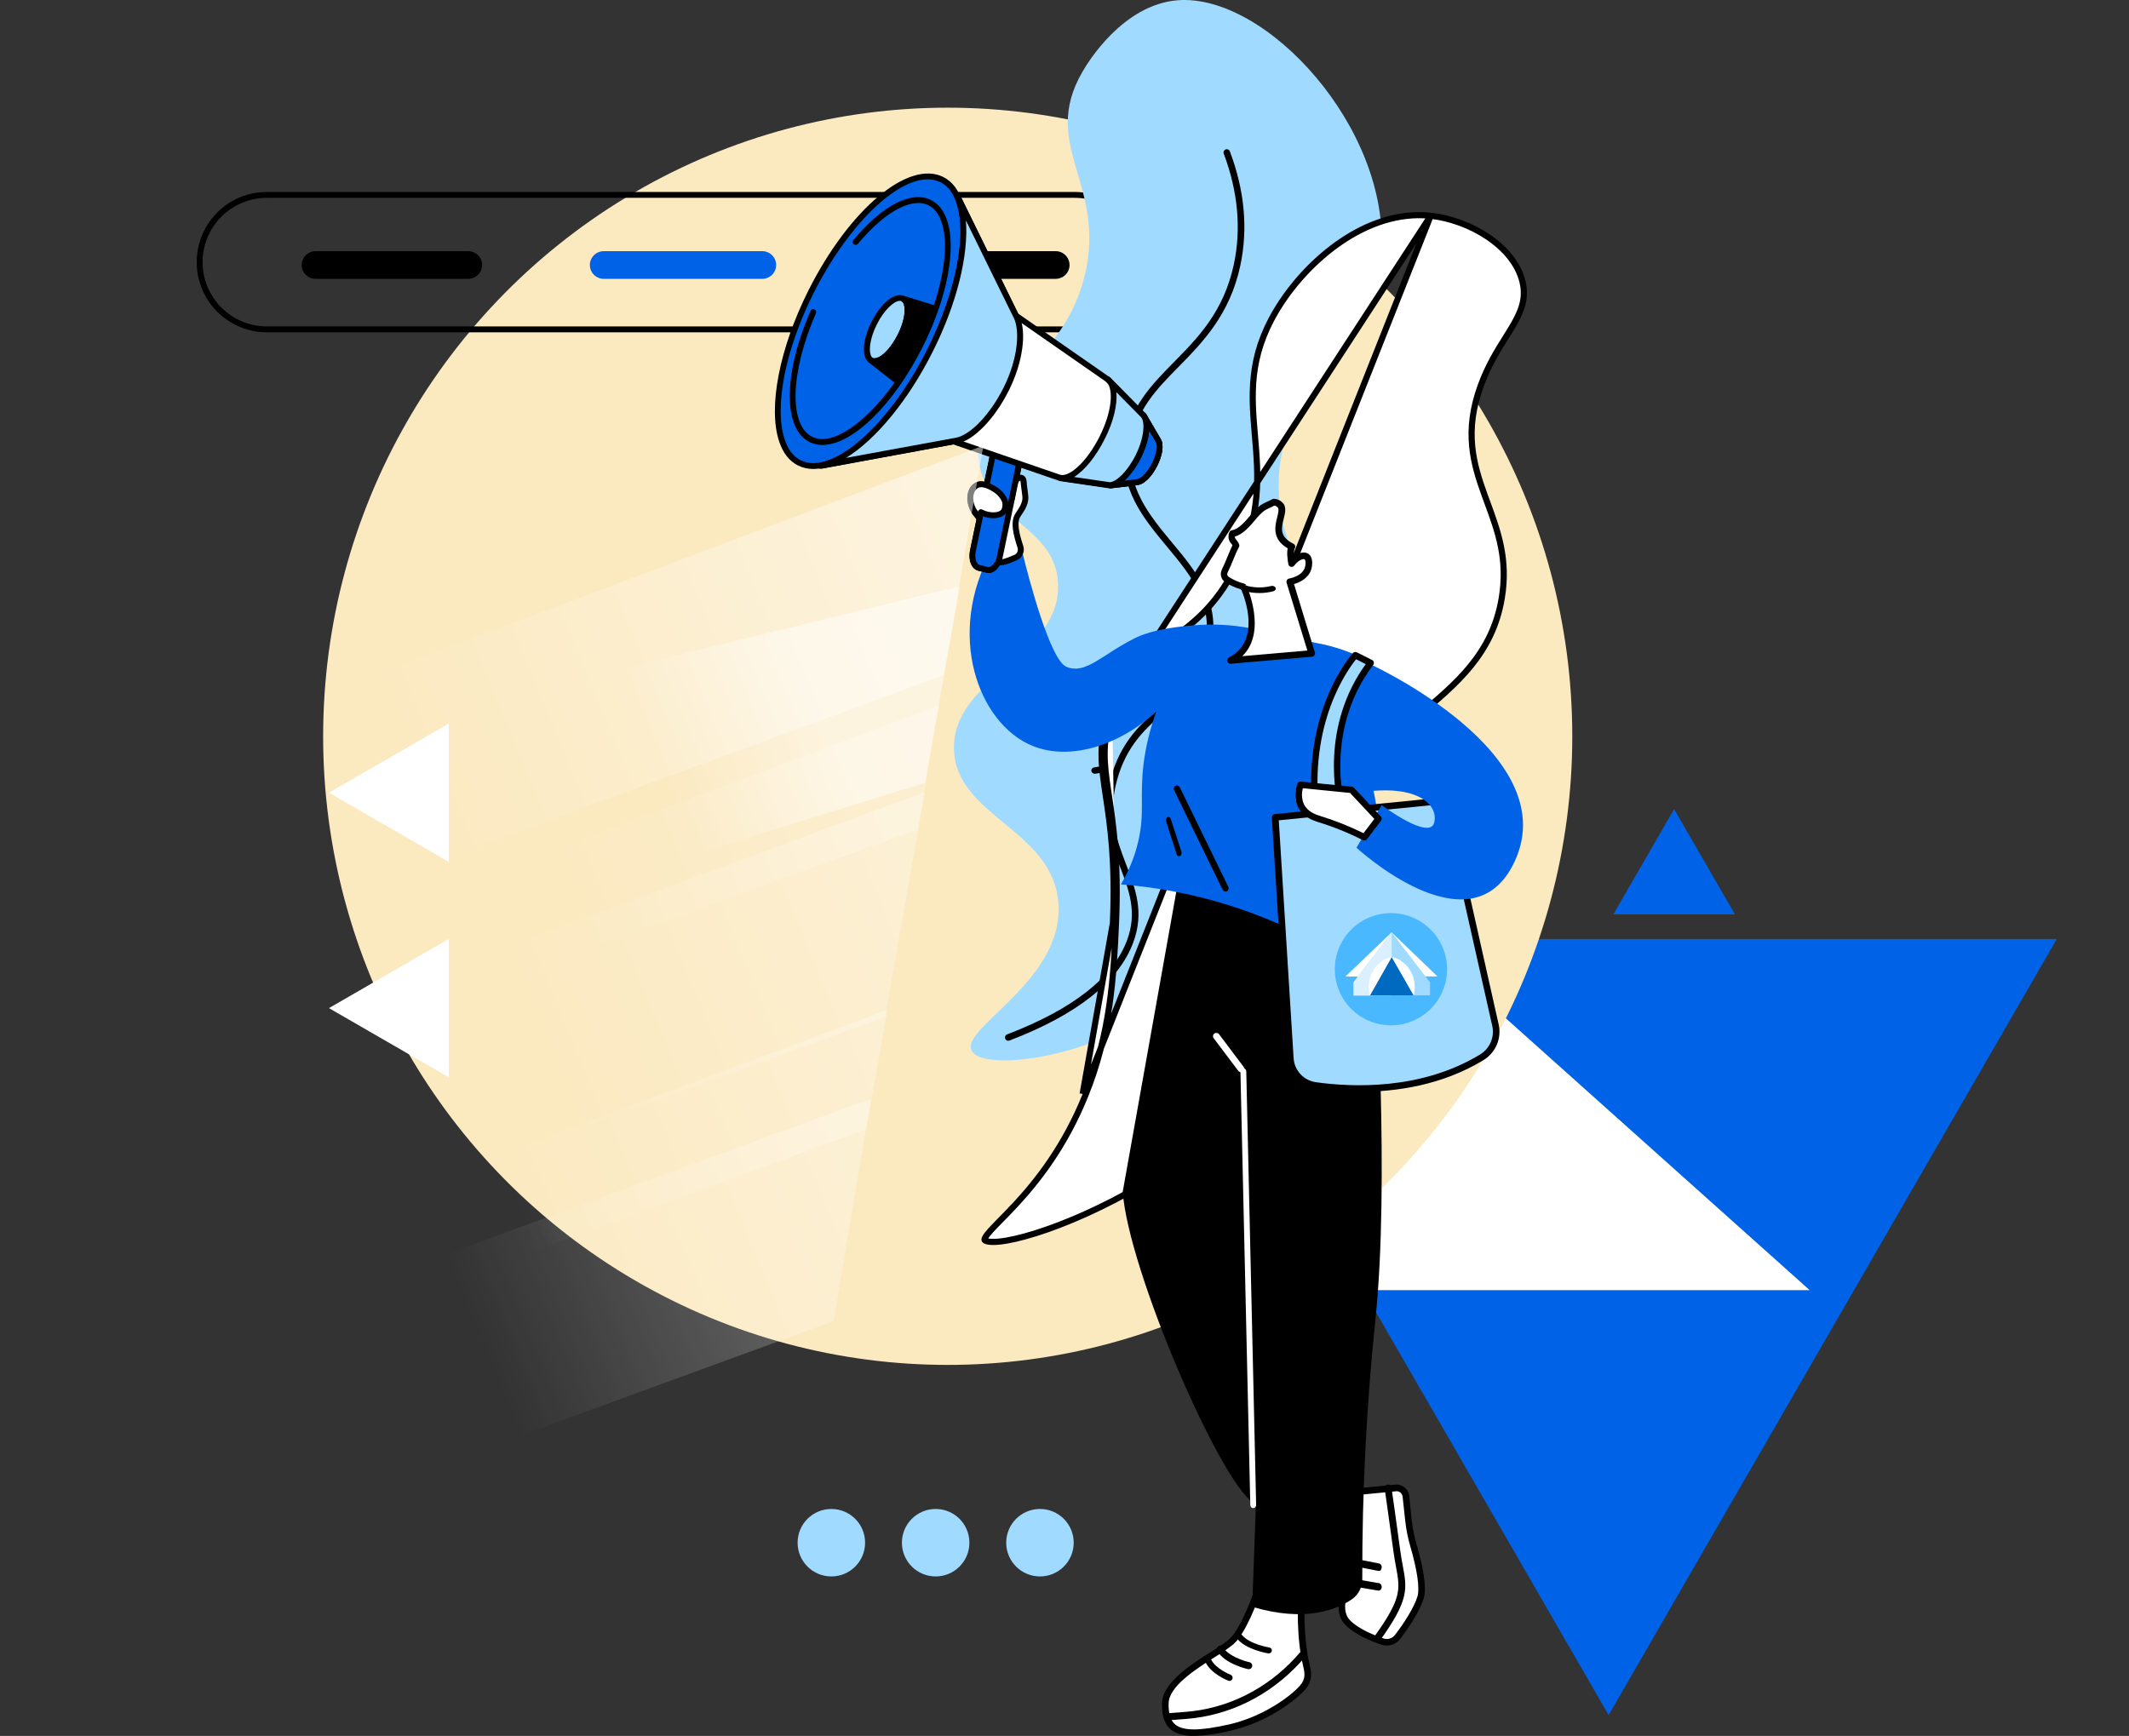 <svg width="347" height="283" viewBox="0 0 347 283" fill="none" xmlns="http://www.w3.org/2000/svg">
<rect x="0" y="0" width="347" height="283" fill="#333333" stroke="none"/>
<path d="M262.185 279.602L189.143 153.088L335.228 153.088L262.185 279.602Z" fill="#0062E7"/>
<path d="M282.779 149.073L262.949 149.073L272.864 131.9L282.779 149.073Z" fill="#0062E7"/>
<path d="M223.953 146.791L294.953 210.329L152.953 210.329L223.953 146.791Z" fill="white"/>
<ellipse cx="154.465" cy="120.035" rx="101.797" ry="102.48" transform="rotate(-180 154.465 120.035)" fill="#FBE9C0"/>
<path d="M73.154 153.07L73.154 175.628L53.618 164.349L73.154 153.07Z" fill="white"/>
<path d="M73.154 117.951L73.154 140.509L53.618 129.23L73.154 117.951Z" fill="white"/>
<path d="M175.166 54.175H43.499C40.465 54.175 37.555 52.969 35.409 50.824C33.264 48.678 32.059 45.769 32.059 42.734C32.059 39.7 33.264 36.79 35.409 34.645C37.555 32.499 40.465 31.294 43.499 31.294H175.166C178.201 31.294 181.11 32.499 183.256 34.645C185.401 36.79 186.607 39.7 186.607 42.734C186.607 45.769 185.401 48.678 183.256 50.824C181.11 52.969 178.201 54.175 175.166 54.175ZM43.499 32.252C40.719 32.252 38.053 33.356 36.087 35.322C34.121 37.288 33.016 39.954 33.016 42.734C33.016 45.515 34.121 48.181 36.087 50.147C38.053 52.113 40.719 53.217 43.499 53.217H175.166C177.947 53.217 180.613 52.113 182.579 50.147C184.545 48.181 185.649 45.515 185.649 42.734C185.649 39.954 184.545 37.288 182.579 35.322C180.613 33.356 177.947 32.252 175.166 32.252H43.499Z" fill="black"/>
<path d="M76.324 45.458H51.425C50.828 45.455 50.256 45.217 49.834 44.794C49.411 44.371 49.174 43.798 49.172 43.201V43.201C49.174 42.604 49.411 42.032 49.834 41.609C50.256 41.187 50.828 40.949 51.425 40.947H76.324C76.921 40.949 77.493 41.187 77.915 41.609C78.338 42.032 78.576 42.604 78.577 43.201C78.576 43.798 78.338 44.371 77.916 44.794C77.493 45.217 76.921 45.455 76.324 45.458V45.458Z" fill="black"/>
<path d="M124.25 45.458H98.394C97.797 45.455 97.225 45.217 96.802 44.794C96.38 44.371 96.142 43.798 96.141 43.201V43.201C96.142 42.604 96.38 42.032 96.803 41.609C97.225 41.187 97.797 40.949 98.394 40.947H124.25C124.847 40.949 125.419 41.187 125.842 41.609C126.264 42.032 126.502 42.604 126.504 43.201C126.503 43.799 126.265 44.372 125.843 44.795C125.42 45.218 124.848 45.456 124.25 45.458V45.458Z" fill="#0062E7"/>
<path d="M172.066 45.458H148.444C147.846 45.456 147.273 45.218 146.85 44.795C146.427 44.372 146.189 43.799 146.188 43.201V43.201C146.19 42.603 146.429 42.031 146.851 41.609C147.274 41.187 147.847 40.949 148.444 40.947H172.066C172.663 40.949 173.236 41.187 173.658 41.609C174.081 42.031 174.32 42.603 174.322 43.201V43.201C174.321 43.799 174.082 44.372 173.66 44.795C173.237 45.218 172.664 45.456 172.066 45.458Z" fill="black"/>
<path d="M158.558 171.569C155.517 168.011 173.577 160.183 172.5 147.105C171.511 135.161 155.723 133.076 155.485 122.093C155.232 110.352 173.19 106.894 172.439 94.944C171.863 85.736 161.026 85.028 159.529 75.233C157.729 63.464 172.83 60.927 176.778 44.992C180.463 30.102 169.412 23.762 176.422 11.712C177.315 10.136 183.041 0.754 191.936 0.042C206.412 -1.093 226.606 20.987 225.126 41.313C223.881 58.408 208.204 61.457 208.41 79.524C208.595 94.823 219.909 96.683 217.031 108.755C213.628 123.036 196.649 125.221 194.145 141.234C192.833 149.624 197.075 151.666 194.084 157.732C187.779 170.526 161.908 175.479 158.558 171.569Z" fill="#A1DAFF"/>
<path d="M164.327 169.672C164.393 169.672 164.457 169.661 164.519 169.64C175.549 165.426 182.349 160.035 184.715 153.616C186.522 148.717 185.089 144.964 183.569 140.993C182.05 137.021 180.516 133.004 182.007 127.37C183.587 121.408 186.925 118.554 190.155 115.792C193.386 113.03 196.343 110.504 197.431 105.327C198.972 98.002 194.941 93.146 191.027 88.451C187.302 83.966 183.448 79.331 184.377 72.448C185.124 66.893 188.508 63.45 192.091 59.803C196.005 55.818 200.445 51.301 202.157 43.294C203.423 37.34 202.868 31.096 200.474 24.741C200.456 24.668 200.424 24.599 200.378 24.54C200.333 24.48 200.275 24.431 200.209 24.395C200.143 24.359 200.071 24.337 199.996 24.332C199.921 24.326 199.846 24.336 199.776 24.361C199.705 24.386 199.64 24.426 199.586 24.478C199.532 24.53 199.489 24.593 199.461 24.662C199.432 24.732 199.419 24.806 199.421 24.881C199.423 24.956 199.441 25.03 199.474 25.098C201.787 31.267 202.32 37.311 201.111 43.059C199.467 50.762 195.332 54.969 191.329 59.04C187.618 62.818 184.114 66.383 183.317 72.295C182.327 79.645 186.334 84.465 190.209 89.125C194.083 93.785 197.819 98.277 196.385 105.095C195.375 109.916 192.504 112.37 189.465 114.968C186.11 117.822 182.641 120.801 180.975 127.099C179.396 133.065 181.086 137.482 182.573 141.371C184.018 145.146 185.38 148.714 183.712 153.238C181.459 159.353 174.873 164.53 164.142 168.63C164.01 168.681 163.903 168.783 163.845 168.912C163.787 169.042 163.783 169.189 163.833 169.322C163.87 169.424 163.937 169.512 164.026 169.574C164.114 169.637 164.219 169.671 164.327 169.672V169.672Z" fill="black"/>
<path d="M176.457 178.34L176.921 178.527C181.035 168.328 181.513 159.1 181.89 150.522M176.457 178.34L181.39 150.5M176.457 178.34L176.921 178.527C173.521 186.948 169.048 192.552 165.6 196.284C164.739 197.216 163.942 198.03 163.245 198.74L163.093 198.895C162.459 199.54 161.919 200.09 161.488 200.566C161.017 201.086 160.713 201.479 160.561 201.78C160.414 202.069 160.469 202.143 160.481 202.159L160.481 202.159C160.482 202.16 160.482 202.16 160.482 202.16C160.528 202.225 160.694 202.349 161.145 202.419C161.574 202.485 162.167 202.485 162.915 202.407C164.409 202.251 166.433 201.794 168.829 201.04C173.616 199.533 179.822 196.862 186.118 193.145C198.737 185.694 211.573 174.129 214.25 159.448C215.015 155.255 214.616 152.969 214.21 150.646C214.196 150.569 214.183 150.492 214.17 150.414C213.742 147.953 213.355 145.403 214.349 140.669C216.81 128.942 223.737 122.855 230.346 117.341C230.569 117.155 230.791 116.97 231.013 116.785C237.385 111.478 243.254 106.59 244.766 97.515C245.823 91.178 244.127 86.571 242.428 81.952C242.271 81.525 242.114 81.098 241.959 80.67C240.123 75.593 238.621 70.367 241.321 62.919C242.502 59.639 244.068 57.139 245.411 54.995C245.764 54.432 246.101 53.894 246.412 53.372C247.914 50.852 248.806 48.729 248.155 45.968L248.155 45.968C247.472 43.068 245.34 40.545 242.54 38.648C239.744 36.754 236.332 35.521 233.184 35.175M176.457 178.34L233.184 35.175M181.89 150.522L181.39 150.5M181.89 150.522C181.89 150.522 181.89 150.522 181.89 150.522L181.39 150.5M181.89 150.522C182.335 140.41 181.433 134.388 180.738 129.746C180.701 129.495 180.664 129.248 180.627 129.004C179.927 124.291 179.557 120.989 181.26 115.851M181.39 150.5C181.834 140.436 180.937 134.452 180.244 129.82C179.475 124.686 178.955 121.215 180.785 115.694M181.26 115.851C181.26 115.851 181.26 115.851 181.26 115.851L180.785 115.694M181.26 115.851C183.301 109.703 186.518 107.29 190.152 104.704C190.254 104.632 190.356 104.559 190.458 104.487C194.05 101.935 198.004 99.126 201.402 92.445L201.402 92.445C205.653 84.083 205.084 77.414 204.54 71.046C204.533 70.966 204.526 70.885 204.519 70.804C203.972 64.382 203.514 58.258 207.959 50.753L207.959 50.753C210.397 46.63 214.107 42.445 218.516 39.437C222.926 36.428 227.999 34.619 233.184 35.175M181.26 115.851L180.785 115.694M180.785 115.694L233.184 35.175" fill="white" stroke="black"/>
<path d="M198.34 135.097V121.563L216.25 118.45V131.915L198.34 135.097Z" fill="#A1DAFF"/>
<path d="M178.468 126.134H178.56L179.98 125.89C180.05 125.879 180.117 125.854 180.177 125.818C180.237 125.781 180.289 125.734 180.33 125.678C180.371 125.622 180.4 125.559 180.416 125.492C180.432 125.425 180.434 125.356 180.422 125.288C180.41 125.221 180.385 125.156 180.347 125.098C180.309 125.04 180.26 124.989 180.202 124.95C180.144 124.91 180.079 124.882 180.01 124.867C179.94 124.851 179.869 124.849 179.799 124.861L178.361 125.101C178.291 125.107 178.223 125.126 178.161 125.157C178.098 125.188 178.043 125.23 177.998 125.282C177.952 125.334 177.918 125.394 177.897 125.459C177.875 125.523 177.867 125.591 177.873 125.659C177.879 125.726 177.898 125.792 177.93 125.852C177.963 125.913 178.007 125.966 178.06 126.01C178.114 126.054 178.176 126.087 178.243 126.108C178.31 126.129 178.38 126.136 178.45 126.131L178.468 126.134Z" fill="black"/>
<path d="M204.993 259.274C204.993 259.274 202.865 265.658 200.738 267.608C198.61 269.557 190.146 273.386 190.028 277.551C189.892 282.389 192.761 283.283 200.451 281.537C206.003 280.275 210.588 276.951 212.225 275.054C213.657 273.375 212.866 271.952 212.511 269.988C212.123 267.569 211.95 265.12 211.995 262.671V258.671L204.993 259.274Z" fill="white"/>
<path d="M194.612 283C196.621 282.928 198.617 282.642 200.563 282.145C206.341 280.835 211.086 277.335 212.726 275.435C214.065 273.884 213.73 272.485 213.376 271.006C213.289 270.652 213.202 270.299 213.134 269.9C212.749 267.493 212.578 265.057 212.621 262.621V258.029L204.615 258.736L204.503 259.068C204.503 259.131 202.376 265.39 200.357 267.237C199.458 267.959 198.507 268.616 197.511 269.204C194.124 271.359 189.484 274.311 189.39 277.628C189.332 279.747 189.812 281.135 190.903 282.007C191.744 282.664 192.932 283 194.612 283ZM211.538 259.188V262.638C211.493 265.136 211.67 267.633 212.065 270.101C212.141 270.515 212.231 270.896 212.321 271.267C212.661 272.68 212.888 273.626 211.899 274.771C210.349 276.561 205.835 279.874 200.317 281.128C195.587 282.188 192.893 282.216 191.589 281.174C190.78 280.524 190.422 279.408 190.473 277.642C190.552 274.884 194.915 272.108 198.1 270.08C199.152 269.461 200.154 268.764 201.097 267.996C203.058 266.206 204.94 261.088 205.431 259.714L211.538 259.188Z" fill="black"/>
<path d="M190.573 280.439H190.612L193.319 280.23C200.338 279.697 206.935 276.439 211.876 271.064C212.538 270.345 212.903 269.889 212.917 269.87C213.011 269.755 213.059 269.605 213.05 269.453C213.04 269.3 212.975 269.158 212.868 269.057C212.761 268.956 212.621 268.905 212.478 268.915C212.336 268.925 212.204 268.995 212.11 269.11C212.11 269.11 211.755 269.555 211.118 270.25C206.357 275.425 200.002 278.563 193.241 279.078L190.538 279.287C190.397 279.293 190.263 279.357 190.167 279.468C190.071 279.578 190.019 279.725 190.024 279.877C190.029 280.028 190.089 280.171 190.192 280.274C190.295 280.377 190.432 280.433 190.573 280.428V280.439Z" fill="black"/>
<path d="M206.752 269.553C206.885 269.564 207.016 269.522 207.117 269.438C207.218 269.353 207.281 269.233 207.291 269.103C207.302 268.973 207.26 268.845 207.173 268.746C207.087 268.647 206.965 268.585 206.832 268.575C206.802 268.575 203.591 268.027 202.416 266.526C202.333 266.431 202.216 266.37 202.089 266.356C201.962 266.343 201.834 266.378 201.732 266.454C201.63 266.53 201.563 266.642 201.542 266.766C201.522 266.89 201.551 267.016 201.624 267.12C203.038 268.927 206.523 269.514 206.669 269.54L206.752 269.553Z" fill="black"/>
<path d="M203.493 272.113C203.637 272.129 203.78 272.084 203.893 271.988C204.005 271.892 204.076 271.754 204.091 271.603C204.106 271.452 204.063 271.301 203.972 271.183C203.881 271.065 203.749 270.99 203.605 270.974C202.688 270.773 200.141 269.938 199.361 268.557C199.324 268.492 199.275 268.435 199.217 268.389C199.159 268.344 199.093 268.311 199.023 268.292C198.953 268.273 198.88 268.27 198.808 268.28C198.737 268.291 198.668 268.317 198.606 268.356C198.544 268.395 198.49 268.446 198.446 268.507C198.403 268.568 198.372 268.637 198.354 268.711C198.336 268.784 198.332 268.861 198.343 268.936C198.353 269.011 198.378 269.084 198.415 269.149C199.596 271.248 203.215 272.067 203.367 272.102L203.493 272.113Z" fill="black"/>
<path d="M200.388 274.037C200.507 274.04 200.623 273.999 200.715 273.92C200.807 273.841 200.87 273.731 200.891 273.608C200.912 273.485 200.89 273.359 200.83 273.251C200.769 273.144 200.674 273.063 200.561 273.023C200.538 273.023 198.075 272.033 197.374 270.495C197.346 270.432 197.306 270.377 197.257 270.33C197.208 270.284 197.151 270.249 197.089 270.226C197.027 270.202 196.962 270.192 196.896 270.196C196.83 270.2 196.766 270.217 196.707 270.246C196.647 270.276 196.594 270.317 196.55 270.369C196.506 270.42 196.472 270.48 196.45 270.545C196.428 270.609 196.418 270.678 196.422 270.747C196.425 270.816 196.441 270.883 196.47 270.946C197.347 272.872 200.097 273.96 200.214 274.005C200.27 274.026 200.329 274.037 200.388 274.037Z" fill="black"/>
<path d="M221.408 243.254C221.667 243.254 225.302 242.896 227.427 242.67C227.821 242.631 228.214 242.751 228.521 243.004C228.828 243.257 229.024 243.622 229.066 244.02L229.483 247.893C229.631 249.261 229.899 250.613 230.283 251.933C230.991 254.335 232 258.469 231.437 260.356C230.839 262.374 228.959 265.184 227.735 266.798C227.456 267.156 227.074 267.417 226.642 267.545C226.21 267.673 225.749 267.662 225.324 267.514C223.752 266.984 221.242 265.961 219.769 264.472C217.507 262.185 219.95 257.793 219.95 257.793L221.408 243.254Z" fill="white"/>
<path d="M226.029 268.274C226.446 268.271 226.857 268.175 227.231 267.991C227.605 267.807 227.933 267.541 228.19 267.213C229.588 265.408 231.433 262.597 232.052 260.555C232.636 258.61 231.735 254.698 230.878 251.757C230.498 250.46 230.231 249.131 230.082 247.788L229.685 243.872C229.625 243.33 229.353 242.833 228.93 242.488C228.507 242.144 227.966 241.98 227.423 242.032C222.243 242.551 221.443 242.613 221.338 242.616H220.859L220.805 243.096L219.343 257.646C218.961 258.368 216.922 262.536 219.303 264.925C220.83 266.455 223.334 267.509 225.164 268.126C225.443 268.22 225.735 268.27 226.029 268.274ZM227.618 243.104C227.862 243.103 228.098 243.193 228.28 243.356C228.462 243.519 228.578 243.744 228.605 243.988L229.03 247.892C229.181 249.306 229.457 250.703 229.855 252.067C230.993 255.968 231.422 258.949 231.033 260.252C230.5 262.027 228.799 264.698 227.351 266.552C227.138 266.827 226.845 267.028 226.513 267.129C226.18 267.229 225.825 267.223 225.496 267.112C224.091 266.639 221.511 265.629 220.056 264.174C218.074 262.186 220.308 258.13 220.33 258.09L220.384 257.989L221.825 243.67C222.455 243.616 223.943 243.475 227.517 243.118L227.618 243.104Z" fill="black"/>
<path d="M224.493 267.634C224.582 267.634 224.669 267.613 224.749 267.573C224.828 267.533 224.896 267.475 224.948 267.404C229.672 260.828 229.332 259.002 228.644 255.312C228.5 254.552 228.341 253.686 228.208 252.682C227.857 249.985 226.803 242.573 226.792 242.5C226.782 242.428 226.758 242.359 226.72 242.296C226.683 242.234 226.634 242.179 226.575 242.135C226.516 242.091 226.449 242.059 226.378 242.041C226.307 242.023 226.233 242.019 226.16 242.029C226.087 242.039 226.017 242.063 225.954 242.1C225.89 242.137 225.835 242.186 225.791 242.244C225.747 242.302 225.714 242.368 225.696 242.438C225.677 242.508 225.673 242.582 225.683 242.653C225.683 242.727 226.748 250.132 227.099 252.82C227.232 253.854 227.398 254.735 227.543 255.509C228.208 259.093 228.481 260.572 224.027 266.768C223.943 266.887 223.909 267.034 223.934 267.177C223.959 267.32 224.04 267.448 224.16 267.532C224.257 267.602 224.374 267.638 224.493 267.634V267.634Z" fill="black"/>
<path d="M224.714 256.108C224.834 256.12 224.953 256.067 225.045 255.961C225.137 255.855 225.193 255.705 225.202 255.543C225.211 255.382 225.171 255.222 225.092 255.1C225.013 254.977 224.901 254.902 224.78 254.89L221.246 254.195C221.187 254.183 221.127 254.187 221.069 254.206C221.011 254.225 220.957 254.26 220.909 254.307C220.861 254.355 220.82 254.415 220.79 254.483C220.759 254.552 220.739 254.628 220.731 254.707C220.722 254.788 220.725 254.87 220.74 254.95C220.755 255.029 220.782 255.103 220.819 255.168C220.856 255.233 220.903 255.288 220.956 255.329C221.009 255.369 221.067 255.395 221.128 255.405L224.647 256.1L224.714 256.108Z" fill="black"/>
<path d="M224.644 259.308C224.712 259.314 224.781 259.304 224.846 259.279C224.911 259.253 224.971 259.213 225.023 259.161C225.074 259.109 225.117 259.045 225.148 258.973C225.178 258.901 225.197 258.823 225.202 258.743C225.207 258.663 225.198 258.583 225.177 258.507C225.155 258.431 225.121 258.36 225.076 258.3C225.032 258.239 224.977 258.189 224.916 258.153C224.855 258.117 224.788 258.095 224.72 258.09L220.687 257.395C220.55 257.371 220.409 257.413 220.298 257.51C220.186 257.608 220.112 257.753 220.092 257.915C220.071 258.077 220.107 258.241 220.19 258.372C220.273 258.503 220.397 258.59 220.535 258.613L224.568 259.3L224.644 259.308Z" fill="black"/>
<path d="M220.361 260.711C217.923 262.385 212.767 264.541 204.095 261.948L207.794 159.335L224.128 156.227C224.128 156.227 226.505 193.043 224.189 214.953C222.72 229.059 222 243.232 222.035 257.413C222.046 258.057 221.899 258.694 221.608 259.268C221.316 259.843 220.888 260.338 220.361 260.711V260.711Z" fill="black"/>
<path d="M220.086 151.371L192.299 142.141L182.987 194.303C183.949 207.148 198.679 241.156 204.219 244.963C212.958 250.971 220.086 151.371 220.086 151.371Z" fill="black"/>
<path d="M204.265 245.865C204.393 245.86 204.513 245.801 204.601 245.699C204.689 245.597 204.737 245.462 204.734 245.322L203.127 174.669C203.124 174.531 203.072 174.4 202.982 174.304C202.892 174.208 202.771 174.154 202.645 174.154V174.154C202.582 174.156 202.52 174.172 202.462 174.2C202.404 174.228 202.352 174.269 202.308 174.319C202.264 174.37 202.23 174.429 202.208 174.494C202.185 174.559 202.174 174.628 202.176 174.698L203.783 245.35C203.786 245.488 203.839 245.619 203.929 245.715C204.019 245.811 204.139 245.865 204.265 245.865V245.865Z" fill="white"/>
<path d="M161.672 89.69L165.004 89.025C165.358 88.954 165.725 89.023 166.029 89.215C166.333 89.408 166.551 89.711 166.637 90.06C167.685 94.326 171.163 107.635 173.826 108.715C176.994 110.006 179.579 106.725 184.982 104.03C187.862 102.608 192.264 102.057 195.746 101.869C198.788 101.706 201.838 101.964 204.81 102.637L214.298 104.77C217.543 105.344 220.673 106.443 223.565 108.022C223.301 108.459 223.055 108.904 222.823 109.345C219.501 115.672 223.892 126.077 224.562 133.194C221.283 137.964 215.951 139.902 218.04 143.122C222.239 149.617 223.518 153.616 223.632 159.428C211.687 150.623 197.502 145.339 182.694 144.178C183.993 141.995 184.949 139.626 185.527 137.154C186.614 132.476 185.72 129.927 186.386 124.541C186.754 121.616 187.458 118.742 188.485 115.978C182.373 121.591 174.336 124.069 168.287 121.598C159.43 117.972 154.069 103.369 161.672 89.69Z" fill="#0062E7"/>
<path d="M199.739 145.342C199.819 145.342 199.897 145.323 199.968 145.286C200.029 145.256 200.084 145.214 200.129 145.163C200.174 145.111 200.208 145.051 200.23 144.986C200.252 144.921 200.261 144.853 200.257 144.784C200.252 144.716 200.234 144.649 200.204 144.588L192.279 128.325C192.214 128.207 192.107 128.119 191.979 128.079C191.852 128.038 191.714 128.049 191.594 128.108C191.474 128.167 191.381 128.271 191.335 128.397C191.289 128.523 191.292 128.663 191.345 128.786L199.271 145.049C199.314 145.137 199.38 145.211 199.463 145.263C199.546 145.315 199.642 145.342 199.739 145.342Z" fill="black"/>
<path d="M192.166 139.579C192.22 139.58 192.273 139.567 192.323 139.54C192.374 139.514 192.421 139.474 192.46 139.424C192.499 139.374 192.53 139.315 192.551 139.249C192.572 139.183 192.583 139.113 192.582 139.042C192.581 138.971 192.57 138.9 192.548 138.835L190.818 133.504C190.797 133.44 190.767 133.382 190.729 133.332C190.69 133.283 190.645 133.244 190.595 133.217C190.545 133.191 190.491 133.177 190.437 133.177C190.382 133.177 190.329 133.19 190.279 133.217C190.228 133.244 190.183 133.283 190.145 133.332C190.106 133.381 190.076 133.44 190.055 133.504C190.034 133.568 190.023 133.637 190.023 133.707C190.023 133.777 190.034 133.845 190.055 133.91L191.774 139.251C191.805 139.351 191.86 139.435 191.93 139.494C192 139.553 192.083 139.582 192.166 139.579V139.579Z" fill="black"/>
<path d="M235.448 130.615L243.638 167.081C243.859 168.073 243.763 169.109 243.362 170.044C242.961 170.979 242.276 171.767 241.402 172.297C231.673 178.222 220.261 177.674 214.44 176.856C213.359 176.704 212.364 176.187 211.623 175.392C210.882 174.597 210.441 173.573 210.374 172.493L207.934 133.339L235.448 130.615Z" fill="#A1DAFF"/>
<path d="M221.555 177.996C227.558 177.996 235.056 176.925 241.77 172.835C242.746 172.244 243.51 171.366 243.957 170.324C244.404 169.283 244.512 168.129 244.265 167.024L236.038 130.393C236.009 130.265 235.934 130.152 235.827 130.076C235.72 130 235.588 129.965 235.457 129.978L207.784 132.714C207.644 132.728 207.515 132.795 207.424 132.901C207.333 133.007 207.287 133.144 207.296 133.282L209.751 172.61C209.83 173.816 210.326 174.959 211.156 175.846C211.985 176.734 213.098 177.313 214.307 177.485C216.708 177.823 219.13 177.994 221.555 177.996ZM235.085 131.089L243.221 167.256C243.419 168.143 243.331 169.07 242.972 169.906C242.612 170.742 241.998 171.446 241.214 171.921C231.609 177.764 220.324 177.25 214.455 176.424C213.495 176.283 212.614 175.82 211.957 175.114C211.3 174.408 210.908 173.5 210.845 172.542L208.423 133.729L235.085 131.089Z" fill="black"/>
<path d="M223.17 108.206C223.17 108.206 255.841 123.057 246.576 141.037C239.36 155.09 221.086 138.195 221.086 138.195L225.201 131.263C225.201 131.263 233.022 137.107 233.761 134.091C234.481 131.13 230.837 127.477 220.603 129.373L218.345 131.889C218.345 131.889 214.816 123.803 222.421 109.494L223.17 108.206Z" fill="#0062E7"/>
<path d="M223.285 108.172L220.849 106.926C220.849 106.926 212.478 116.086 214.708 133.177H219.088C219.088 133.177 214.647 119.797 223.285 108.172Z" fill="#A1DAFF"/>
<path d="M214.581 133.817H219.079C219.162 133.816 219.244 133.796 219.318 133.757C219.392 133.718 219.456 133.662 219.505 133.593C219.552 133.522 219.583 133.442 219.594 133.357C219.606 133.272 219.598 133.186 219.57 133.105C219.525 132.973 215.225 119.745 223.816 108.399C223.863 108.337 223.897 108.264 223.913 108.186C223.93 108.109 223.93 108.028 223.913 107.951C223.894 107.874 223.859 107.802 223.811 107.741C223.762 107.679 223.701 107.63 223.632 107.595L221.131 106.338C221.031 106.289 220.919 106.274 220.811 106.294C220.702 106.313 220.602 106.367 220.525 106.448C220.439 106.545 211.782 116.06 214.079 133.358C214.097 133.483 214.157 133.597 214.249 133.681C214.341 133.765 214.458 133.813 214.581 133.817ZM218.387 132.749H215.048C213.232 117.897 219.671 109.136 221.03 107.474L222.598 108.268C215.28 118.417 217.602 129.826 218.373 132.749H218.387Z" fill="black"/>
<path d="M224.562 133.436L220.035 128.861L211.441 128.055C211.441 128.055 209.711 132.06 214.415 133.426C217.096 134.191 219.699 135.179 222.193 136.378L224.562 133.436Z" fill="white"/>
<path d="M222.38 137.017C222.461 137.018 222.54 137 222.613 136.964C222.685 136.928 222.748 136.876 222.797 136.812L225.098 133.783C225.172 133.685 225.209 133.564 225.202 133.442C225.196 133.319 225.147 133.203 225.064 133.113L220.662 128.41C220.571 128.314 220.447 128.256 220.315 128.247L212.006 127.417C211.894 127.405 211.781 127.43 211.684 127.489C211.588 127.547 211.513 127.635 211.471 127.74C211.436 127.82 210.685 129.72 211.533 131.515C212.079 132.661 213.133 133.484 214.662 133.964C217.222 134.741 219.709 135.74 222.095 136.951C222.181 137.002 222.28 137.025 222.38 137.017V137.017ZM224 133.505L222.23 135.832C219.905 134.684 217.49 133.727 215.01 132.97C213.765 132.585 212.924 131.949 212.51 131.081C212.165 130.264 212.109 129.354 212.35 128.501L220.044 129.268L224 133.505Z" fill="black"/>
<path d="M205.376 97.322C205.376 97.322 206.417 98.207 208.574 97.897L205.376 97.322Z" fill="white"/>
<path d="M207.91 98.599C208.211 98.598 208.512 98.566 208.808 98.504C208.872 98.492 208.932 98.466 208.987 98.427C209.042 98.388 209.089 98.337 209.126 98.277C209.163 98.217 209.19 98.149 209.203 98.077C209.217 98.005 209.219 97.93 209.207 97.858C209.195 97.785 209.171 97.716 209.136 97.654C209.101 97.592 209.055 97.539 209.002 97.498C208.949 97.457 208.889 97.429 208.826 97.414C208.763 97.4 208.698 97.401 208.635 97.416C206.983 97.766 206.203 96.848 206.168 96.811C206.079 96.725 205.965 96.679 205.849 96.682C205.732 96.684 205.621 96.735 205.535 96.825C205.448 96.915 205.393 97.038 205.38 97.171C205.367 97.305 205.396 97.439 205.462 97.549C205.789 97.902 206.174 98.177 206.594 98.357C207.014 98.538 207.462 98.62 207.91 98.599V98.599Z" fill="black"/>
<path d="M207.616 81.955C206.848 82.385 206.43 82.466 205.788 82.892C204.487 83.758 202.929 86.753 200.954 87.055C200.562 88.055 201.361 88.332 201.565 88.971C201.239 89.439 200.411 91.746 199.734 93.123C199.617 93.355 199.588 93.621 199.653 93.873C199.718 94.125 199.871 94.344 200.084 94.489C200.903 95.015 201.798 95.407 202.736 95.653C202.736 95.653 206.784 104.418 200.632 107.566L213.691 106.413L210.184 94.816C210.352 94.787 212.562 94.386 213.106 92.704C213.302 92.087 213.355 91.05 212.832 90.727C212.309 90.404 211.296 90.795 210.489 91.874C210.411 91.501 210.36 91.122 210.338 90.742C210.289 90.135 210.296 89.454 210.52 89.155C205.651 86.757 211.236 82.594 207.616 81.955Z" fill="white"/>
<path d="M200.529 108.206H200.576L213.839 107.061C213.919 107.053 213.995 107.028 214.064 106.987C214.132 106.946 214.191 106.89 214.235 106.824C214.28 106.758 214.309 106.683 214.322 106.603C214.334 106.524 214.329 106.444 214.306 106.367L210.906 95.222C211.754 94.972 213.23 94.335 213.704 92.868C213.957 92.096 214.028 90.761 213.198 90.253C212.592 89.895 211.711 90.085 210.92 90.711C210.92 90.711 210.92 90.689 210.92 90.679C210.842 89.677 210.998 89.452 211.002 89.448C211.049 89.385 211.082 89.312 211.098 89.234C211.114 89.157 211.113 89.077 211.095 89C211.076 88.923 211.041 88.851 210.992 88.789C210.943 88.728 210.88 88.678 210.809 88.643C208.493 87.512 208.849 86.081 209.23 84.564C209.448 83.681 209.658 82.847 209.23 82.167C209.053 81.929 208.827 81.73 208.568 81.585C208.309 81.439 208.022 81.35 207.726 81.323C207.604 81.301 207.479 81.321 207.37 81.38C207.049 81.559 206.792 81.674 206.543 81.784C206.171 81.942 205.814 82.129 205.473 82.346C204.851 82.828 204.292 83.387 203.809 84.01C202.896 85.083 201.859 86.285 200.782 86.446C200.69 86.461 200.603 86.499 200.53 86.557C200.457 86.616 200.4 86.692 200.365 86.779C200.229 87.095 200.19 87.445 200.253 87.784C200.317 88.122 200.48 88.434 200.722 88.679C200.779 88.754 200.836 88.822 200.879 88.89C200.7 89.248 200.472 89.781 200.141 90.579C199.809 91.376 199.464 92.217 199.146 92.861C198.97 93.214 198.929 93.62 199.033 94.001C199.136 94.382 199.376 94.711 199.706 94.925C200.51 95.44 201.384 95.834 202.301 96.095C202.886 97.466 205.57 104.51 200.305 107.186C200.197 107.241 200.111 107.33 200.06 107.44C200.009 107.549 199.997 107.673 200.025 107.791C200.053 107.908 200.12 108.013 200.215 108.088C200.31 108.162 200.427 108.203 200.547 108.202L200.529 108.206ZM213.087 106.059L202.465 106.975C206.603 103.018 203.178 95.526 203.156 95.444C203.122 95.372 203.072 95.309 203.011 95.259C202.949 95.209 202.877 95.173 202.8 95.154C201.902 94.921 201.045 94.548 200.262 94.049C200.152 93.977 200.073 93.868 200.038 93.741C200.004 93.614 200.018 93.479 200.077 93.362C200.412 92.686 200.79 91.799 201.103 91.015C201.335 90.412 201.599 89.822 201.895 89.248C201.942 89.179 201.974 89.101 201.987 89.018C202 88.936 201.994 88.852 201.969 88.772C201.869 88.509 201.723 88.267 201.538 88.056C201.353 87.82 201.249 87.698 201.267 87.473C202.579 87.115 203.648 85.859 204.596 84.747C205.022 84.2 205.509 83.704 206.047 83.269C206.338 83.082 206.644 82.922 206.963 82.79C207.174 82.693 207.412 82.59 207.676 82.432C207.917 82.461 208.139 82.58 208.296 82.765C208.482 83.051 208.329 83.666 208.168 84.317C207.812 85.749 207.277 87.895 209.879 89.387C209.793 89.847 209.777 90.317 209.829 90.782C209.856 91.195 209.912 91.605 209.997 92.01C210.022 92.108 210.073 92.197 210.146 92.267C210.219 92.337 210.311 92.385 210.409 92.406C210.508 92.426 210.611 92.418 210.706 92.383C210.8 92.348 210.883 92.287 210.945 92.206C211.626 91.298 212.41 91.054 212.62 91.183C212.831 91.312 212.852 91.977 212.667 92.55C212.21 93.956 210.203 94.303 210.118 94.317C210.043 94.33 209.972 94.359 209.909 94.402C209.846 94.444 209.793 94.5 209.753 94.565C209.713 94.63 209.687 94.703 209.678 94.779C209.668 94.854 209.675 94.931 209.697 95.004L213.087 106.059Z" fill="black"/>
<path d="M207.293 95.593C205.829 96.25 204.247 96.182 202.815 95.4L207.293 95.593Z" fill="white"/>
<path d="M205.253 96.681C206.039 96.683 206.821 96.582 207.564 96.381C207.707 96.338 207.822 96.252 207.884 96.143C207.946 96.034 207.95 95.91 207.895 95.799C207.84 95.687 207.73 95.597 207.59 95.549C207.45 95.5 207.291 95.497 207.148 95.54C205.779 95.874 204.306 95.836 202.969 95.432C202.898 95.41 202.823 95.4 202.747 95.4C202.671 95.401 202.596 95.414 202.526 95.437C202.457 95.461 202.393 95.495 202.34 95.537C202.288 95.579 202.246 95.629 202.218 95.684C202.19 95.739 202.176 95.798 202.177 95.857C202.178 95.916 202.194 95.975 202.224 96.029C202.254 96.084 202.298 96.133 202.352 96.174C202.406 96.215 202.471 96.248 202.541 96.27C203.404 96.539 204.324 96.679 205.253 96.681Z" fill="black"/>
<path d="M202.266 174.794C202.383 174.795 202.496 174.758 202.589 174.691C202.648 174.65 202.698 174.598 202.735 174.539C202.773 174.479 202.798 174.413 202.81 174.344C202.821 174.275 202.818 174.204 202.801 174.136C202.784 174.068 202.753 174.004 202.71 173.948L198.696 168.612C198.653 168.555 198.6 168.507 198.538 168.471C198.477 168.434 198.408 168.409 198.337 168.398C198.265 168.387 198.192 168.39 198.122 168.406C198.052 168.422 197.985 168.452 197.927 168.493C197.868 168.534 197.819 168.586 197.781 168.646C197.743 168.705 197.718 168.772 197.706 168.841C197.695 168.91 197.698 168.981 197.714 169.049C197.731 169.117 197.762 169.181 197.804 169.238L201.819 174.574C201.87 174.643 201.937 174.698 202.015 174.737C202.093 174.775 202.179 174.795 202.266 174.794V174.794Z" fill="white"/>
<path d="M166.758 72.442L162.927 90.809C162.646 92.156 161.746 93.091 160.913 92.9L159.544 92.58C158.714 92.389 158.267 91.144 158.548 89.797L162.378 71.43L166.758 72.442Z" fill="#0062E7"/>
<path d="M161.153 93.404C161.477 93.399 161.792 93.3 162.06 93.12C162.781 92.586 163.267 91.793 163.413 90.907L167.244 72.54C167.269 72.418 167.246 72.29 167.179 72.184C167.111 72.079 167.005 72.004 166.883 71.975L162.503 70.967C162.441 70.952 162.377 70.95 162.314 70.961C162.25 70.972 162.19 70.995 162.136 71.03C162.083 71.064 162.036 71.109 162 71.162C161.964 71.215 161.938 71.274 161.926 71.337L158.095 89.704C157.757 91.326 158.354 92.797 159.455 93.049L160.824 93.369C160.932 93.393 161.043 93.405 161.153 93.404V93.404ZM166.2 72.802L162.478 90.719C162.377 91.349 162.045 91.918 161.546 92.315C161.474 92.368 161.393 92.406 161.306 92.427C161.219 92.448 161.129 92.451 161.041 92.436L159.672 92.117C159.177 92.002 158.794 91.064 159.034 89.899L162.756 72.023L166.2 72.802Z" fill="black"/>
<path d="M165.53 90.888C165.858 90.751 166.122 90.496 166.27 90.173C166.418 89.85 166.439 89.483 166.328 89.145C165.641 87.038 165.156 85.053 165.945 83.907C166.631 82.914 167.276 81.931 167.116 80.759L166.886 78.997C166.848 78.723 166.931 77.721 166.171 77.893C165.6 78.027 165.357 78.531 165.025 80.74C164.993 81.172 164.852 81.59 164.616 81.953C164.38 82.317 164.057 82.615 163.675 82.821C163.706 82.637 163.717 82.45 163.707 82.263C163.68 81.793 163.544 81.336 163.309 80.928C163.074 80.52 162.747 80.172 162.353 79.913C161.367 79.275 159.707 78.378 158.727 79.479C158.044 80.249 157.77 81.975 158.976 83.661C159.257 84.054 160.821 85.764 160.821 85.764C161.121 86.17 161.779 90.288 161.779 90.288C162.175 92.445 163.809 91.6 165.53 90.888Z" fill="white"/>
<path d="M163.072 92.145C163.771 92.145 164.563 91.826 165.386 91.469L165.706 91.331C166.145 91.148 166.498 90.806 166.697 90.374C166.896 89.942 166.925 89.451 166.778 88.998C166.14 87.083 165.661 85.167 166.334 84.181C167.008 83.195 167.777 82.087 167.583 80.692L167.356 78.936C167.356 78.898 167.356 78.853 167.356 78.802C167.337 78.458 167.305 77.88 166.89 77.567C166.772 77.483 166.637 77.427 166.494 77.402C166.352 77.378 166.205 77.386 166.066 77.427C165.157 77.641 164.892 78.426 164.557 80.67C164.515 81.078 164.371 81.469 164.138 81.806C164.052 81.342 163.874 80.901 163.613 80.507C163.353 80.114 163.016 79.778 162.622 79.517C160.254 77.941 159.005 78.454 158.373 79.163C157.518 80.121 157.301 82.125 158.591 83.935C158.865 84.328 160.187 85.784 160.445 86.061C160.602 86.38 161.02 88.535 161.31 90.361C161.457 91.168 161.77 91.686 162.268 91.957C162.516 92.085 162.793 92.149 163.072 92.145V92.145ZM165.348 90.447L165.029 90.584C164.122 90.964 163.187 91.36 162.727 91.111C162.507 90.993 162.351 90.686 162.261 90.201C161.942 88.286 161.527 85.892 161.218 85.48L161.189 85.442C160.566 84.762 159.574 83.654 159.379 83.383C158.259 81.803 158.613 80.347 159.098 79.798C159.65 79.179 160.659 79.355 162.102 80.312C162.432 80.529 162.707 80.82 162.905 81.162C163.103 81.504 163.218 81.887 163.241 82.282C163.248 82.434 163.24 82.587 163.216 82.738C163.2 82.829 163.21 82.922 163.246 83.007C163.282 83.092 163.342 83.165 163.418 83.217C163.494 83.269 163.583 83.298 163.676 83.3C163.768 83.302 163.859 83.278 163.937 83.23C164.372 82.986 164.74 82.639 165.01 82.219C165.279 81.799 165.441 81.32 165.482 80.823C165.801 78.646 166.022 78.429 166.267 78.371H166.303C166.352 78.534 166.378 78.703 166.379 78.873C166.379 78.959 166.379 79.035 166.398 79.087L166.625 80.839C166.756 81.797 166.258 82.611 165.536 83.654C164.579 85.043 165.201 87.303 165.856 89.314C165.923 89.537 165.907 89.778 165.81 89.99C165.713 90.202 165.542 90.371 165.329 90.466L165.348 90.447Z" fill="black"/>
<path d="M162.046 73.057L158.566 89.799C158.285 91.146 158.732 92.391 159.562 92.583L160.932 92.902C161.765 93.093 162.665 92.158 162.946 90.811L166.527 73.603L162.046 73.057Z" fill="#0062E7"/>
<path d="M161.154 93.403C161.477 93.398 161.792 93.3 162.06 93.119C162.782 92.585 163.268 91.792 163.414 90.907L166.999 73.698C167.011 73.633 167.011 73.567 166.997 73.502C166.983 73.437 166.957 73.376 166.919 73.322C166.881 73.269 166.834 73.224 166.779 73.19C166.724 73.156 166.663 73.134 166.6 73.124L162.131 72.581C162.011 72.568 161.892 72.6 161.794 72.67C161.697 72.74 161.629 72.844 161.604 72.961L158.125 89.703C157.786 91.325 158.383 92.796 159.484 93.049L160.854 93.368C160.952 93.39 161.053 93.402 161.154 93.403V93.403ZM165.942 74.011L162.479 90.718C162.378 91.348 162.046 91.917 161.547 92.314C161.475 92.367 161.393 92.406 161.307 92.426C161.22 92.447 161.13 92.45 161.042 92.436L159.673 92.117C159.178 92.002 158.795 91.063 159.034 89.898L162.428 73.587L165.942 74.011Z" fill="black"/>
<path d="M162.164 84.014C161.12 84.071 160.089 83.764 159.246 83.146C158.03 82.319 158.043 80.273 158.726 79.491C159.703 78.396 161.35 79.261 162.336 79.916C163.137 80.449 163.894 81.512 163.875 82.24C163.846 83.35 163.444 83.874 162.164 84.014Z" fill="white"/>
<path d="M159.655 84.973C159.746 84.973 159.835 84.947 159.912 84.898C159.989 84.849 160.05 84.779 160.088 84.697C160.127 84.615 160.141 84.523 160.13 84.433C160.118 84.343 160.081 84.258 160.023 84.188L159.889 84.028C160.612 84.372 161.41 84.525 162.209 84.472C163.674 84.325 164.316 83.655 164.351 82.237C164.377 81.28 163.48 80.089 162.599 79.505C160.881 78.365 159.541 78.171 158.612 78.927C158.596 78.927 158.43 79.09 158.366 79.163C157.491 80.143 157.284 82.1 158.58 83.936C158.608 83.974 158.739 84.153 159.288 84.807C159.334 84.86 159.39 84.902 159.454 84.93C159.517 84.959 159.586 84.974 159.655 84.973V84.973ZM159.92 79.425C160.588 79.425 161.411 79.859 162.069 80.297C162.777 80.766 163.406 81.679 163.393 82.212C163.374 83.048 163.192 83.415 162.117 83.524C161.413 83.561 160.713 83.403 160.093 83.067C159.98 83.012 159.849 83.003 159.73 83.043C159.61 83.083 159.511 83.169 159.454 83.281C159.429 83.328 159.413 83.379 159.407 83.431L159.371 83.38C158.251 81.784 158.602 80.341 159.087 79.796C159.132 79.748 159.237 79.652 159.241 79.652C159.435 79.502 159.675 79.424 159.92 79.432V79.425Z" fill="black"/>
<path d="M165.573 51.433L180.576 61.856L186.44 67.793L188.76 71.786V71.818C189.214 72.507 188.981 74.116 188.154 75.757C187.327 77.398 186.187 78.512 185.361 78.585H185.386L181.023 79.112L172.832 77.905L155.406 71.914L133.888 75.878H133.735C139.162 74.815 146.379 67.486 151.56 57.173C156.741 46.859 158.305 36.743 155.917 31.773L165.439 51.169L165.573 51.433Z" fill="white"/>
<path d="M130.28 75.466C124.934 72.775 125.802 60.258 132.22 47.51C138.637 34.761 148.173 26.608 153.519 29.299C158.865 31.99 157.997 44.507 151.579 57.255C145.162 70.004 135.626 78.157 130.28 75.466Z" fill="#0062E7"/>
<path d="M132.556 76.453C138.286 76.453 146.282 68.837 152.028 57.416C156.771 47.974 158.648 38.305 156.816 32.779C156.177 30.864 155.143 29.555 153.726 28.847C148.044 26.022 138.404 34.136 131.777 47.325C127.034 56.764 125.157 66.436 126.989 71.959C127.627 73.874 128.662 75.186 130.079 75.891C130.85 76.268 131.698 76.46 132.556 76.453V76.453ZM151.201 29.236C151.923 29.228 152.637 29.388 153.285 29.705C154.466 30.293 155.344 31.429 155.896 33.083C157.658 38.378 155.804 47.766 151.169 56.985C144.887 69.482 135.617 77.58 130.503 75.033C129.322 74.445 128.445 73.309 127.896 71.659C126.13 66.363 127.985 56.975 132.62 47.753C138.12 36.808 145.915 29.236 151.201 29.236Z" fill="black"/>
<path d="M134.027 72.547C138.847 72.547 145.56 66.162 150.367 56.586C154.342 48.679 155.912 40.575 154.367 35.94C153.831 34.344 152.95 33.214 151.746 32.614C148.554 31.018 143.83 33.456 139.109 39.119C139.065 39.167 139.031 39.223 139.009 39.284C138.987 39.345 138.978 39.41 138.983 39.475C138.987 39.54 139.004 39.603 139.033 39.661C139.063 39.719 139.104 39.77 139.154 39.812C139.203 39.854 139.261 39.885 139.323 39.903C139.386 39.922 139.451 39.928 139.516 39.92C139.58 39.913 139.642 39.892 139.699 39.86C139.755 39.828 139.804 39.784 139.843 39.732C144.197 34.513 148.593 32.113 151.335 33.472C152.292 33.951 153.02 34.886 153.473 36.243C154.939 40.648 153.39 48.466 149.525 56.155C145.005 65.157 138.378 71.573 134.018 71.573C133.447 71.581 132.883 71.454 132.371 71.203C128.54 69.287 128.811 60.64 132.987 51.058C133.037 50.941 133.04 50.809 132.994 50.691C132.947 50.573 132.856 50.478 132.739 50.427C132.623 50.376 132.491 50.374 132.373 50.42C132.255 50.467 132.16 50.558 132.109 50.675C127.656 60.889 127.586 69.891 131.943 72.061C132.591 72.383 133.304 72.549 134.027 72.547V72.547Z" fill="black"/>
<path d="M142.057 58.796C140.887 58.207 141.077 55.468 142.482 52.677C143.886 49.887 145.973 48.102 147.143 48.691C148.313 49.28 148.123 52.02 146.718 54.81C145.314 57.6 143.227 59.385 142.057 58.796Z" fill="#A1DAFF"/>
<path d="M142.536 59.375C143.956 59.375 145.808 57.667 147.145 55.005C148.243 52.822 148.652 50.645 148.214 49.326C148.148 49.101 148.037 48.891 147.888 48.708C147.74 48.526 147.557 48.374 147.349 48.263C145.894 47.542 143.615 49.352 142.044 52.474C140.946 54.66 140.537 56.837 140.978 58.156C141.043 58.384 141.153 58.596 141.302 58.781C141.45 58.966 141.634 59.119 141.843 59.231C142.06 59.332 142.297 59.381 142.536 59.375V59.375ZM146.647 49.045C146.746 49.043 146.845 49.064 146.934 49.106C147.03 49.164 147.113 49.239 147.178 49.329C147.244 49.419 147.291 49.521 147.317 49.63C147.611 50.507 147.41 52.375 146.302 54.577C144.971 57.224 143.081 58.759 142.28 58.36C142.186 58.303 142.103 58.227 142.038 58.138C141.973 58.048 141.926 57.947 141.9 57.84C141.607 56.962 141.808 55.094 142.912 52.892C144.093 50.523 145.731 49.045 146.647 49.045Z" fill="black"/>
<path d="M181.032 79.604H181.089L185.453 79.081C185.5 79.075 185.546 79.062 185.59 79.042C186.576 78.835 187.757 77.635 188.59 75.978C189.5 74.171 189.73 72.467 189.184 71.586L186.848 67.567C186.828 67.532 186.803 67.499 186.774 67.471L180.91 61.534C180.89 61.512 180.868 61.493 180.843 61.476L165.952 51.124L156.376 31.592C156.32 31.477 156.221 31.389 156.1 31.347C155.979 31.305 155.846 31.313 155.731 31.369C155.616 31.425 155.528 31.524 155.486 31.645C155.444 31.766 155.452 31.898 155.508 32.014C157.908 36.996 156.146 47.035 151.157 56.988C146.168 66.941 139.12 74.372 133.671 75.439C133.544 75.453 133.428 75.518 133.349 75.618C133.269 75.719 133.233 75.846 133.248 75.973C133.263 76.1 133.327 76.216 133.428 76.295C133.528 76.375 133.655 76.411 133.782 76.396H133.933H134L155.386 72.457L172.694 78.407L172.78 78.43L180.968 79.633L181.032 79.604ZM185.181 78.142L181.032 78.64L172.949 77.453L155.584 71.474C155.506 71.449 155.423 71.442 155.342 71.455L137.916 74.666C142.752 71.685 148.032 65.326 152.009 57.407C155.964 49.538 157.911 41.567 157.436 35.927L165.151 51.645C165.189 51.716 165.242 51.779 165.307 51.827L180.259 62.227L186.05 68.087L188.341 72.033C188.349 72.05 188.358 72.066 188.37 72.081C188.689 72.55 188.527 73.97 187.732 75.541C186.937 77.111 185.893 78.059 185.325 78.11C185.28 78.115 185.236 78.126 185.194 78.142H185.181Z" fill="black"/>
<path d="M165.545 51.373L155.93 31.79C158.318 36.751 156.751 46.885 151.573 57.189C146.396 67.493 139.172 74.832 133.749 75.895H133.902L155.384 71.937L155.882 71.847C158.379 71.375 161.682 68.074 164.016 63.408C166.41 58.619 166.783 53.86 165.669 51.616L165.545 51.373Z" fill="#A1DAFF"/>
<path d="M133.745 76.377H133.767H133.917H133.984L155.962 72.332C158.694 71.815 162.097 68.32 164.44 63.634C166.719 59.069 167.402 54.058 166.096 51.415L165.972 51.175L156.361 31.595C156.333 31.538 156.294 31.487 156.247 31.445C156.2 31.403 156.144 31.371 156.085 31.35C156.025 31.329 155.961 31.32 155.898 31.324C155.835 31.328 155.773 31.344 155.716 31.372C155.659 31.399 155.608 31.438 155.566 31.485C155.524 31.533 155.491 31.588 155.471 31.648C155.45 31.708 155.441 31.771 155.445 31.834C155.449 31.898 155.465 31.959 155.492 32.017C157.893 36.999 156.131 47.038 151.142 56.991C146.152 66.944 139.104 74.375 133.655 75.442C133.528 75.453 133.411 75.515 133.33 75.613C133.248 75.712 133.209 75.838 133.221 75.965C133.233 76.092 133.295 76.209 133.393 76.29C133.491 76.372 133.618 76.411 133.745 76.399V76.377ZM157.427 35.927L165.113 51.587L165.235 51.823C166.227 53.828 165.978 58.373 163.578 63.184C161.398 67.544 158.193 70.912 155.783 71.368L155.288 71.455L137.898 74.647C142.734 71.665 148.013 65.307 151.991 57.387C155.952 49.541 157.899 41.561 157.427 35.927Z" fill="black"/>
<path d="M181.268 79.575H181.325L185.453 79.078C185.5 79.072 185.546 79.059 185.59 79.039C186.576 78.832 187.757 77.632 188.59 75.975C189.5 74.168 189.73 72.463 189.184 71.582L186.848 67.564C186.781 67.459 186.677 67.384 186.556 67.355C186.436 67.325 186.309 67.344 186.202 67.406C186.095 67.468 186.016 67.57 185.982 67.689C185.948 67.809 185.962 67.936 186.021 68.046L188.345 72.042C188.352 72.059 188.362 72.076 188.373 72.09C188.693 72.559 188.53 73.98 187.735 75.55C186.94 77.121 185.896 78.069 185.328 78.12C185.282 78.124 185.237 78.135 185.194 78.152L181.21 78.631C181.083 78.638 180.965 78.696 180.88 78.791C180.796 78.886 180.753 79.011 180.76 79.138C180.768 79.265 180.826 79.384 180.921 79.468C181.016 79.553 181.141 79.596 181.268 79.588V79.575Z" fill="black"/>
<path d="M180.993 79.099C182.336 78.988 184.185 77.06 185.519 74.413C186.93 71.608 187.233 68.719 186.336 67.71L188.752 71.793V71.825C189.206 72.514 188.973 74.123 188.146 75.764C187.319 77.404 186.18 78.518 185.353 78.592H185.378L180.993 79.099Z" fill="#0062E7"/>
<path d="M180.993 79.579H181.035H181.143L185.449 79.087C185.498 79.083 185.546 79.07 185.59 79.049C186.576 78.842 187.757 77.641 188.59 75.985C189.5 74.178 189.73 72.473 189.184 71.592V71.564L187.074 67.998C186.988 67.783 186.867 67.584 186.717 67.407C186.639 67.315 186.528 67.255 186.408 67.241C186.288 67.226 186.167 67.258 186.069 67.329C185.971 67.4 185.904 67.506 185.881 67.625C185.857 67.743 185.88 67.867 185.944 67.969L186.216 68.426C186.611 69.498 186.311 71.832 185.111 74.219C183.742 76.945 182.05 78.484 181.048 78.634H180.958C180.831 78.641 180.712 78.699 180.628 78.793C180.543 78.888 180.499 79.013 180.507 79.14C180.514 79.267 180.571 79.386 180.666 79.471C180.761 79.555 180.885 79.599 181.012 79.592L180.993 79.579ZM185.2 78.139L183.285 78.359C184.386 77.281 185.29 76.018 185.957 74.628C186.667 73.266 187.123 71.786 187.304 70.261L188.351 72.033C188.358 72.05 188.368 72.066 188.38 72.081C188.699 72.55 188.536 73.97 187.741 75.541C186.947 77.111 185.903 78.059 185.335 78.111C185.289 78.113 185.243 78.122 185.2 78.139V78.139Z" fill="black"/>
<path d="M173.141 77.951L172.793 77.884C174.679 78.254 177.613 75.381 179.656 71.311C181.74 67.162 182.098 63.041 180.569 61.844L180.763 62.045L186.321 67.676C187.237 68.675 186.937 71.58 185.52 74.401C184.153 77.124 182.197 79.071 180.85 79.081L173.141 77.951Z" fill="#A1DAFF"/>
<path d="M180.851 79.572C182.393 79.572 184.49 77.529 185.959 74.627C187.475 71.614 187.781 68.562 186.686 67.365L181.237 61.843C181.131 61.708 181.009 61.586 180.874 61.479C180.779 61.395 180.654 61.351 180.527 61.358C180.4 61.365 180.282 61.423 180.197 61.517C180.112 61.612 180.069 61.737 180.076 61.864C180.083 61.991 180.14 62.11 180.235 62.194L180.526 62.488C181.439 63.711 181.234 67.135 179.249 71.106C177.094 75.397 174.349 77.682 172.925 77.427H172.903C172.778 77.403 172.649 77.43 172.544 77.501C172.439 77.573 172.366 77.683 172.343 77.808C172.319 77.933 172.346 78.062 172.417 78.167C172.489 78.272 172.599 78.345 172.724 78.368H172.75L173.069 78.429H173.088L180.797 79.559L180.851 79.572ZM181.952 63.931L185.984 68.023C186.667 68.773 186.482 71.439 185.094 74.2C183.673 77.025 181.873 78.573 180.88 78.614L175.058 77.762C176.746 76.721 178.588 74.49 180.069 71.541C181.496 68.728 182.141 65.939 181.952 63.94V63.931Z" fill="black"/>
<path d="M147.136 48.679C148.307 49.263 148.17 52.025 146.718 54.792C144.282 59.43 142.293 58.91 142.06 58.83L146.382 62.223C148.921 58.532 150.952 54.517 152.422 50.285L147.139 48.673L147.136 48.679Z" fill="black"/>
<path d="M146.481 62.919L146.772 62.501C149.333 58.773 151.383 54.719 152.868 50.447L153.031 49.978L147.286 48.223L146.931 49.107C147.032 49.169 147.119 49.25 147.188 49.346C147.257 49.442 147.307 49.55 147.333 49.666C147.624 50.572 147.423 52.443 146.306 54.569C144.01 58.935 142.242 58.383 142.226 58.377L141.846 58.246L141.447 58.954L141.766 59.213L146.481 62.919ZM151.799 50.604C150.412 54.461 148.555 58.133 146.27 61.537L143.308 59.213C144.288 58.868 145.661 57.831 147.139 55.015C148.192 53.008 148.629 50.882 148.275 49.528L151.799 50.604Z" fill="black"/>
<circle cx="226.705" cy="158.009" r="9.149" transform="rotate(-0.13 226.705 158.009)" fill="#4AB8FF"/>
<path d="M226.818 151.998L234.275 159.173L219.278 159.207L226.818 151.998Z" fill="white"/>
<path d="M220.609 162.294L230.422 162.272L233.078 162.266L233.076 161.209L233.073 160.145L226.819 151.998L220.604 160.154L220.609 162.294Z" fill="#A1DAFF"/>
<path d="M220.608 160.146L220.613 162.296L226.838 162.282L226.815 152.003L220.608 160.146Z" fill="#DAF0FF"/>
<path d="M230.407 162.264L223.28 162.28L226.829 156.003L230.407 162.264Z" fill="#0069C0"/>
<path fill-rule="evenodd" clip-rule="evenodd" d="M230.41 162.271C230.525 161.835 230.586 161.375 230.585 160.899C230.58 158.481 228.967 156.467 226.828 156.003L230.41 162.271Z" fill="white"/>
<path fill-rule="evenodd" clip-rule="evenodd" d="M223.275 162.288C223.158 161.852 223.094 161.392 223.093 160.916C223.088 158.498 224.691 156.476 226.828 156.003L223.275 162.288Z" fill="white"/>
<g style="mix-blend-mode:screen" opacity="0.5">
<path d="M160.286 72.646L153.798 110.046L30.924 155.342L36.651 119.266L160.286 72.646Z" fill="url(#paint0_linear_408_1034)"/>
</g>
<g style="mix-blend-mode:screen" opacity="0.5">
<path d="M156.472 95.544L150.749 127.602L93.066 145.519L88.716 112.103L156.472 95.544Z" fill="url(#paint1_linear_408_1034)"/>
</g>
<g style="mix-blend-mode:screen" opacity="0.3">
<path d="M141.971 179.123L135.866 215.379L11.924 260.675L17.651 224.599L141.971 179.123Z" fill="url(#paint2_linear_408_1034)"/>
</g>
<g style="mix-blend-mode:screen" opacity="0.3">
<path d="M144.642 164.621L141.208 184.084L17.745 229.45L20.697 210.859L144.642 164.621Z" fill="url(#paint3_linear_408_1034)"/>
</g>
<g style="mix-blend-mode:screen" opacity="0.3">
<path d="M150.747 129.129L144.259 165.766L20.672 211.062L26.398 174.986L150.747 129.129Z" fill="url(#paint4_linear_408_1034)"/>
</g>
<g style="mix-blend-mode:screen" opacity="0.3">
<path d="M153.04 115.008L149.605 135.235L26.495 179.837L29.448 161.247L153.04 115.008Z" fill="url(#paint5_linear_408_1034)"/>
</g>
<circle cx="169.5" cy="251.5" r="5.5" transform="rotate(90 169.5 251.5)" fill="#A1DAFF"/>
<circle cx="152.5" cy="251.5" r="5.5" transform="rotate(90 152.5 251.5)" fill="#A1DAFF"/>
<circle cx="135.5" cy="251.5" r="5.5" transform="rotate(90 135.5 251.5)" fill="#A1DAFF"/>
<defs>
<linearGradient id="paint0_linear_408_1034" x1="157.768" y1="88.565" x2="67.426" y2="126.014" gradientUnits="userSpaceOnUse">
<stop stop-color="white"/>
<stop offset="1" stop-color="white" stop-opacity="0"/>
</linearGradient>
<linearGradient id="paint1_linear_408_1034" x1="148.4" y1="107.746" x2="106.895" y2="124.951" gradientUnits="userSpaceOnUse">
<stop offset="0.37" stop-color="white"/>
<stop offset="1" stop-color="white" stop-opacity="0"/>
</linearGradient>
<linearGradient id="paint2_linear_408_1034" x1="138.767" y1="193.898" x2="48.425" y2="231.347" gradientUnits="userSpaceOnUse">
<stop stop-color="white"/>
<stop offset="0.667" stop-color="white" stop-opacity="0"/>
</linearGradient>
<linearGradient id="paint3_linear_408_1034" x1="143.547" y1="169.238" x2="53.205" y2="206.688" gradientUnits="userSpaceOnUse">
<stop stop-color="white"/>
<stop offset="0.667" stop-color="white" stop-opacity="0"/>
</linearGradient>
<linearGradient id="paint4_linear_408_1034" x1="147.515" y1="144.285" x2="57.173" y2="181.734" gradientUnits="userSpaceOnUse">
<stop stop-color="white"/>
<stop offset="0.667" stop-color="white" stop-opacity="0"/>
</linearGradient>
<linearGradient id="paint5_linear_408_1034" x1="152.297" y1="119.626" x2="61.955" y2="157.075" gradientUnits="userSpaceOnUse">
<stop stop-color="white"/>
<stop offset="0.667" stop-color="white" stop-opacity="0"/>
</linearGradient>
</defs>
</svg>
